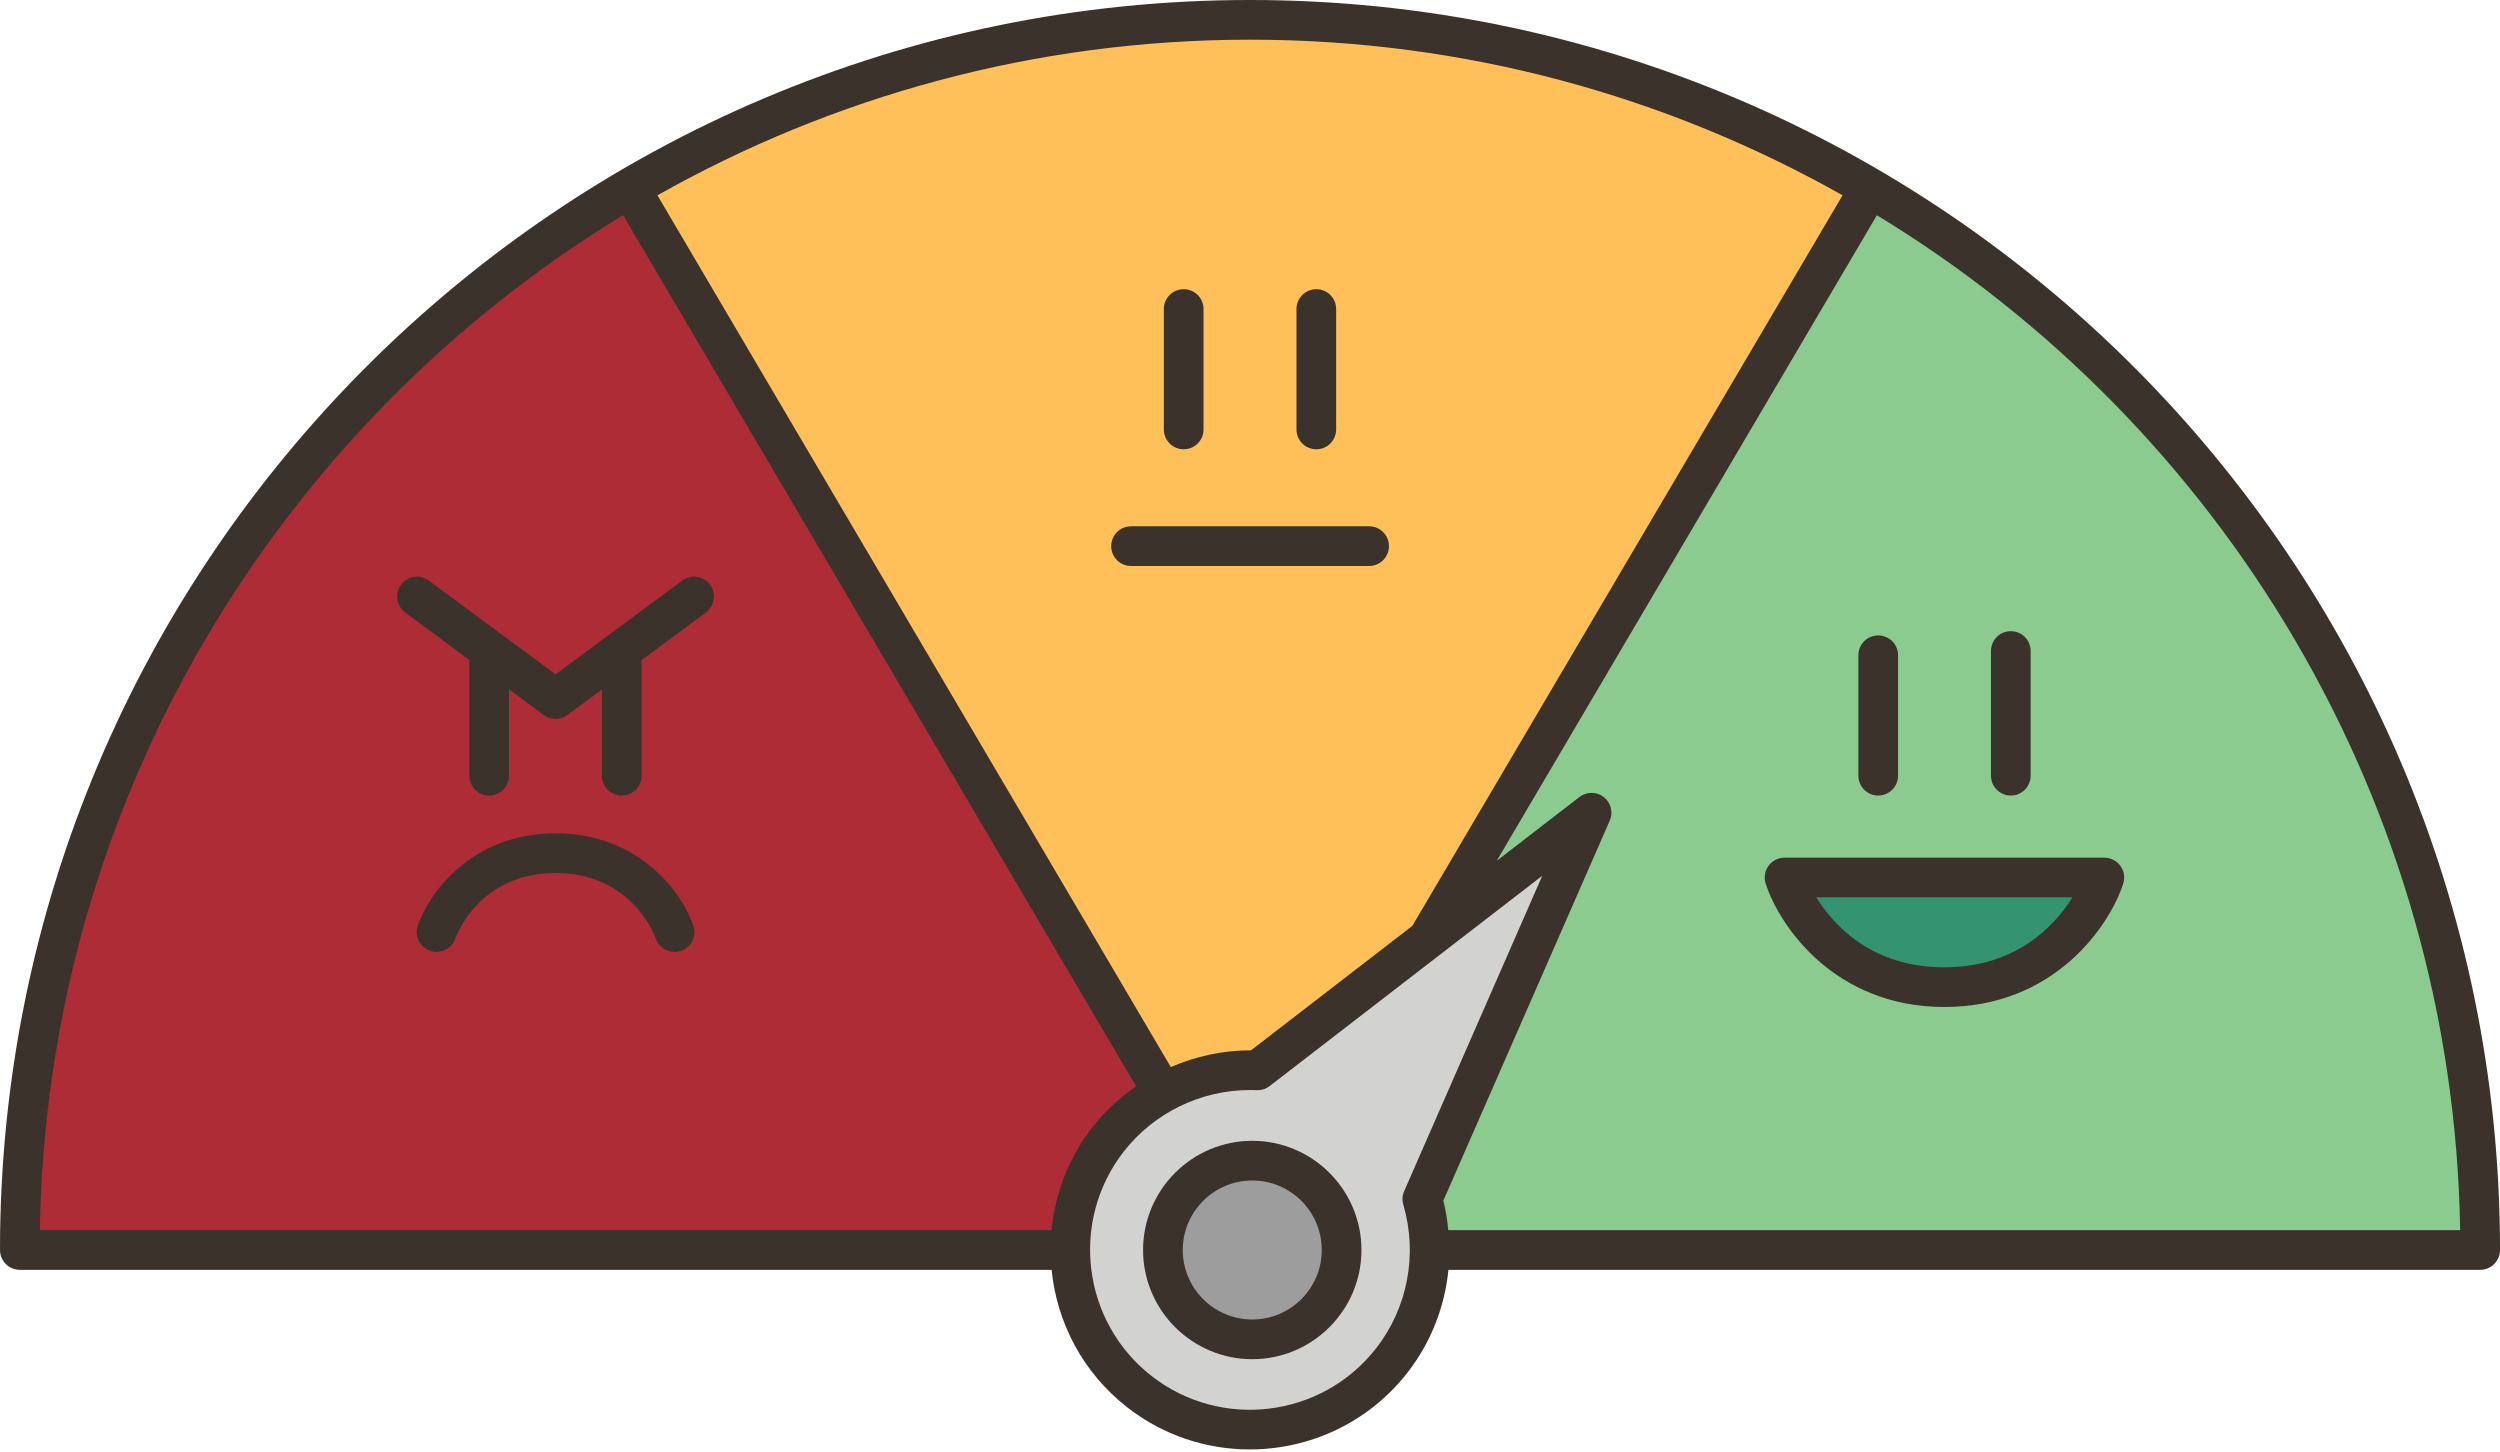 <?xml version="1.0" encoding="UTF-8"?><svg xmlns="http://www.w3.org/2000/svg" xmlns:xlink="http://www.w3.org/1999/xlink" height="73.2" preserveAspectRatio="xMidYMid meet" version="1.0" viewBox="0.0 0.0 126.0 73.2" width="126.0" zoomAndPan="magnify"><g><g><g><g><g id="change1_1"><path d="M94.26,9.448C85.08,4.078,74.4,0.998,63,0.998s-22.08,3.08-31.26,8.45 C13.35,20.198,1,40.158,1,62.998h52.94c0,2.69,1.19,5.35,3.48,7.14c3.94,3.08,9.64,2.38,12.72-1.57 c1.29-1.65,1.92-3.62,1.92-5.57H125C125,40.158,112.65,20.198,94.26,9.448z" fill="#d2d2d1"/></g><g id="change2_1"><path d="M63.11,58.498c2.49,0,4.51,2.02,4.51,4.5c0,2.49-2.02,4.5-4.51,4.5c-2.48,0-4.5-2.01-4.5-4.5 C58.61,60.518,60.63,58.498,63.11,58.498z" fill="#9c9d9c"/></g><g id="change3_1"><path d="M89.94,44.228h16.12c0,0-1.8,5.52-8.06,5.52S89.94,44.228,89.94,44.228z" fill="#349370"/></g><g id="change4_1"><path d="M31.74,9.448l26.86,45.62c-1.03,0.57-1.97,1.35-2.74,2.34c-1.3,1.66-1.92,3.63-1.92,5.59H1 C1,40.158,13.35,20.198,31.74,9.448z" fill="#ae2c36"/></g><g id="change5_1"><path d="M94.26,9.448l-22.32,37.89l-8.56,6.61c-1.65-0.07-3.31,0.31-4.78,1.12L31.74,9.448 c9.18-5.37,19.86-8.45,31.26-8.45S85.08,4.078,94.26,9.448z" fill="#ffc05a"/></g><g id="change6_1"><path d="M125,62.998H72.06c0-0.86-0.13-1.73-0.37-2.56l8.52-19.48l-8.27,6.38l22.32-37.89 C112.65,20.198,125,40.158,125,62.998z M106.06,44.228H89.94c0,0,1.8,5.52,8.06,5.52S106.06,44.228,106.06,44.228z" fill="#8bcb8f"/></g></g></g></g><g fill="#3a322b" id="change7_1"><path d="M63,0C28.262,0,0,28.262,0,63c0,0.553,0.447,1,1,1h52c0.266,2.637,1.556,5.166,3.805,6.923 c1.835,1.435,4.017,2.129,6.184,2.129c2.994,0,5.96-1.327,7.942-3.864c1.181-1.512,1.884-3.318,2.071-5.188H125 c0.553,0,1-0.447,1-1C126,28.262,97.738,0,63,0z M92.865,9.843L71.181,46.665l-8.131,6.272c-0.014,0-0.026,0-0.04,0 c-1.393,0-2.75,0.303-4.001,0.843L33.135,9.844C41.969,4.86,52.154,2,63,2S84.031,4.86,92.865,9.843z M31.404,10.845L57.26,54.751 c-0.818,0.567-1.564,1.246-2.189,2.046c-1.218,1.558-1.893,3.367-2.072,5.203H2.008C2.358,40.341,14.059,21.393,31.404,10.845z M69.354,67.957c-2.738,3.503-7.815,4.128-11.319,1.39c-3.503-2.737-4.126-7.815-1.389-11.319c1.524-1.95,3.883-3.091,6.363-3.091 c0.109,0,0.22,0.003,0.33,0.007c0.232,0.016,0.466-0.063,0.651-0.207L77.73,44.139l-6.96,15.895 c-0.095,0.216-0.109,0.458-0.043,0.684C71.46,63.212,70.947,65.918,69.354,67.957z M72.992,62 c-0.049-0.499-0.122-0.996-0.247-1.488l8.386-19.15c0.184-0.419,0.06-0.908-0.301-1.189c-0.36-0.283-0.865-0.283-1.226-0.004 l-4.17,3.217l19.162-32.539C111.941,21.393,123.642,40.341,123.992,62H72.992z" fill="inherit"/><path d="M63.114,57.497c-3.034,0-5.503,2.469-5.503,5.503s2.469,5.503,5.503,5.503s5.503-2.469,5.503-5.503 S66.148,57.497,63.114,57.497z M63.114,66.503c-1.932,0-3.503-1.571-3.503-3.503s1.571-3.503,3.503-3.503s3.503,1.571,3.503,3.503 S65.046,66.503,63.114,66.503z" fill="inherit"/><path d="M59.658,22.644c0.553,0,1-0.447,1-1v-6.069c0-0.553-0.447-1-1-1s-1,0.447-1,1v6.069 C58.658,22.196,59.105,22.644,59.658,22.644z" fill="inherit"/><path d="M66.342,22.644c0.553,0,1-0.447,1-1v-6.069c0-0.553-0.447-1-1-1s-1,0.447-1,1v6.069 C65.342,22.196,65.789,22.644,66.342,22.644z" fill="inherit"/><path d="M57.005,28.525h11.998c0.553,0,1-0.447,1-1s-0.447-1-1-1H57.005c-0.553,0-1,0.447-1,1 S56.452,28.525,57.005,28.525z" fill="inherit"/><path d="M28,42c-4.256,0-6.405,3.048-6.947,4.659c-0.175,0.521,0.104,1.083,0.625,1.262 c0.523,0.179,1.088-0.101,1.27-0.619C22.994,47.167,24.145,44,28,44c3.854,0,5.006,3.167,5.051,3.296 c0.141,0.418,0.53,0.682,0.948,0.682c0.105,0,0.213-0.017,0.318-0.052c0.523-0.177,0.806-0.743,0.63-1.267 C34.405,45.048,32.256,42,28,42z" fill="inherit"/><path d="M35.787,29.469c-0.328-0.445-0.955-0.539-1.398-0.209L28,33.989l-6.389-4.729 c-0.443-0.329-1.068-0.236-1.398,0.209c-0.329,0.443-0.235,1.07,0.209,1.398l3.233,2.394v5.834c0,0.553,0.447,1,1,1s1-0.447,1-1 v-4.353l1.75,1.296c0.177,0.131,0.386,0.196,0.595,0.196s0.418-0.065,0.595-0.196l1.743-1.29v4.348c0,0.553,0.447,1,1,1 s1-0.447,1-1v-5.829l3.24-2.399C36.022,30.539,36.116,29.912,35.787,29.469z" fill="inherit"/><path d="M101.345,40.095c0.553,0,1-0.447,1-1v-6.284c0-0.553-0.447-1-1-1s-1,0.447-1,1v6.284 C100.345,39.647,100.792,40.095,101.345,40.095z" fill="inherit"/><path d="M94.662,40.095c0.553,0,1-0.447,1-1v-6.07c0-0.553-0.447-1-1-1s-1,0.447-1,1v6.07 C93.662,39.647,94.109,40.095,94.662,40.095z" fill="inherit"/><path d="M89.133,43.639c-0.188,0.259-0.241,0.593-0.143,0.896c0.699,2.151,3.481,6.218,9.01,6.218 c5.527,0,8.311-4.066,9.01-6.217c0.099-0.305,0.046-0.639-0.143-0.897c-0.188-0.259-0.488-0.412-0.809-0.412H89.941 C89.621,43.227,89.32,43.38,89.133,43.639z M104.453,45.227c-0.899,1.433-2.834,3.526-6.453,3.526 c-3.646,0-5.571-2.093-6.462-3.526H104.453z" fill="inherit"/></g></g></svg>